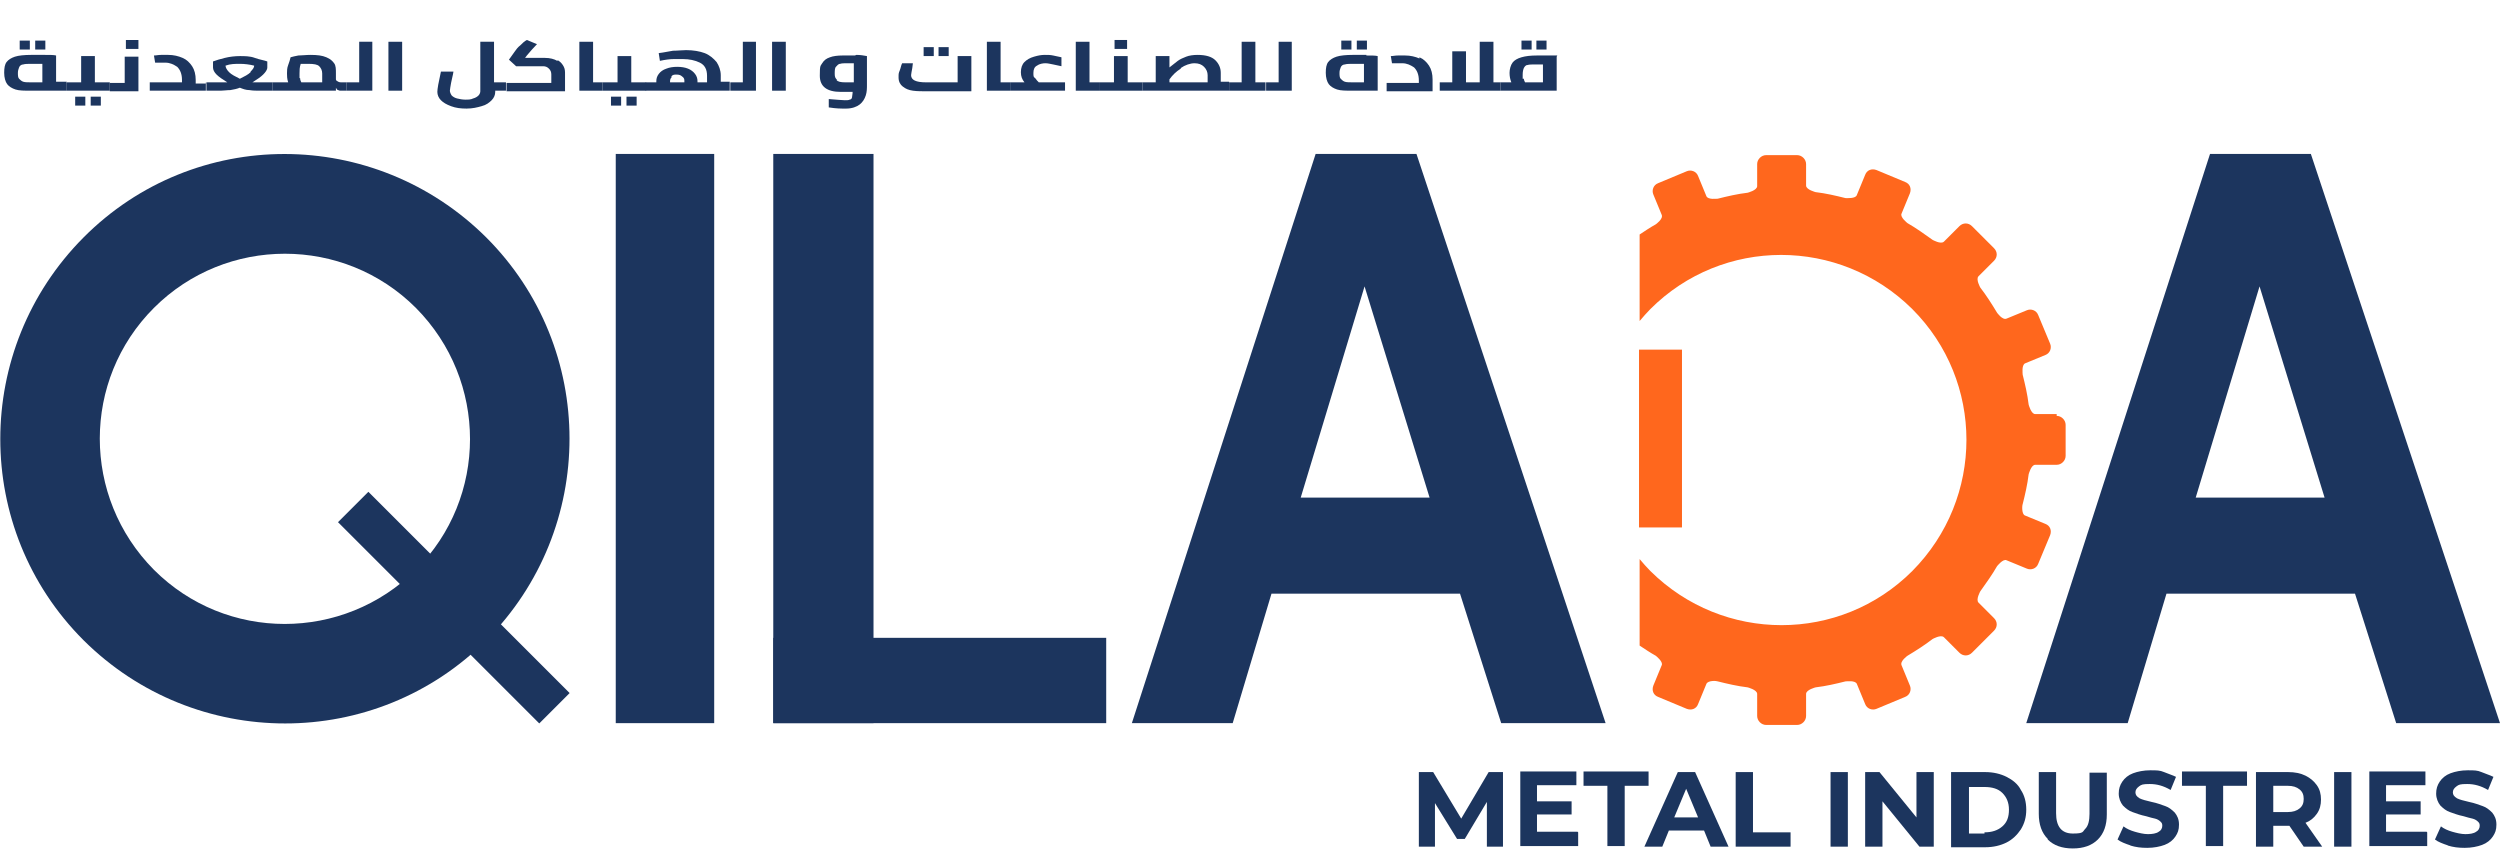 <svg xmlns="http://www.w3.org/2000/svg" id="b" viewBox="0 0 419 145"><defs><style>      .cls-1 {        fill: #ff671d;      }      .cls-1, .cls-2 {        stroke-width: 0px;      }      .cls-2 {        fill: #1c355e;      }    </style></defs><g id="c"><g><path class="cls-2" d="M11.1,13.8v1.4h-5.9c-1.1,0-2,0-2.6-.2s-1.1-.5-1.4-.9c-.3-.4-.5-1.1-.5-1.9s.1-1.4.4-1.8c.3-.4.8-.7,1.4-.9s1.6-.3,2.7-.3,1.4,0,2.3,0,1.5,0,1.9.1v4.4h1.8ZM3.2,13.2c.2.2.4.4.7.5s.8.1,1.4.1h1.8v-3.1c-.6,0-1.2,0-1.8,0s-1.1,0-1.4.1c-.3,0-.6.2-.7.5s-.2.5-.2.9,0,.8.2,1h0ZM3.3,6.8h1.7v1.5h-1.7v-1.5ZM5.9,6.8h1.7v1.5h-1.7v-1.5Z"></path><path class="cls-2" d="M18.4,13.8v1.4h-7.3v-1.4h2.5v-4.4h2.3v4.4s2.5,0,2.5,0ZM12.6,16.2h1.7v1.5h-1.7v-1.5ZM15.2,16.2h1.7v1.5h-1.7v-1.5Z"></path><path class="cls-2" d="M23.2,9.4v5.9h-4.8v-1.4h2.5v-4.4s2.3,0,2.3,0ZM21.1,6.7h2.1v1.5h-2.1s0-1.5,0-1.5Z"></path><path class="cls-2" d="M34.5,13.8v1.4h-9.4v-1.4h5.4v-.4c0-1-.3-1.7-.8-2.2-.6-.4-1.2-.7-2-.7h-1.7l-.2-1.2c.4,0,.7-.1,1.2-.1s.9,0,1.2,0c.9,0,1.7.2,2.4.5.7.3,1.2.8,1.6,1.4s.6,1.4.6,2.3v.6h1.8Z"></path><path class="cls-2" d="M45.7,13.8v1.4h-2.2c-.6,0-1.1,0-1.7-.1-.6,0-1.1-.2-1.6-.4-.5.2-1,.3-1.6.4-.6,0-1.1.1-1.6.1h-2.4v-1.4h2.4c.4,0,.7,0,1.1,0-.8-.5-1.4-.9-1.8-1.3-.4-.4-.6-.8-.6-1.2v-1c.5-.2,1.2-.4,2-.6s1.7-.3,2.5-.3,1.7,0,2.5.3,1.6.4,2.1.6v1c0,.4-.3.8-.7,1.2s-1,.8-1.8,1.3c.4,0,.8,0,1.2,0h2.2,0ZM42,12c.4-.4.6-.7.6-1-.8-.2-1.6-.3-2.4-.3s-1.6,0-2.4.3c0,.3.2.7.6,1.1.4.4,1,.7,1.8,1.1.8-.4,1.4-.7,1.8-1.1Z"></path><path class="cls-2" d="M58.1,13.8v1.4h-.9c-.2,0-.4,0-.5-.1-.2,0-.3-.2-.4-.4v.5h-10.6v-1.4h2.6c-.2-.6-.2-1.1-.2-1.5s0-.9.2-1.4.3-.9.4-1.3c.3-.1.8-.2,1.3-.3.6,0,1.3-.1,2-.1,1.2,0,2,.1,2.7.4s1,.6,1.3,1,.3,1,.3,1.7v1c0,.2.2.3.4.4s.4.1.5.1h.9ZM50.3,13.1c0,.3.1.5.2.7h3.5v-1.5c0-.5-.2-.9-.5-1.2-.3-.3-.9-.4-1.8-.4s-.9,0-1.3,0c-.2.6-.2,1.1-.2,1.6s0,.5,0,.8h0Z"></path><path class="cls-2" d="M62.4,7v8.2h-4.3v-1.4h2.1v-6.8s2.3,0,2.3,0Z"></path><path class="cls-2" d="M65.1,7h2.3v8.2h-2.3V7Z"></path><path class="cls-2" d="M85,15.2h-2v.2c0,.5-.2,1-.6,1.4s-.9.8-1.7,1c-.7.2-1.5.4-2.5.4s-1.8-.1-2.6-.4-1.3-.6-1.7-1-.6-.9-.6-1.4.2-1.6.6-3.4h2.1c-.1.7-.3,1.3-.4,1.9s-.2,1.1-.2,1.3.1.5.3.8c.2.2.5.4.9.5.4.1.9.2,1.4.2s.9,0,1.3-.2c.4-.1.7-.3.9-.5.2-.2.3-.5.3-.7V7h2.3v6.8h2v1.4h0Z"></path><path class="cls-2" d="M93.5,10.1c.5.3.8.7,1,1.1s.2.8.2,1.2v2.9h-9.8v-1.4h7.5v-1.4c0-.4-.1-.7-.4-1s-.6-.4-1-.4h-4.5l-1.2-1.1,1-1.4c.2-.3.5-.7.9-1,.4-.4.7-.7,1.1-.9l1.7.7c-.6.6-1.1,1.2-1.7,1.9l-.3.4h3.3c.9,0,1.6.2,2.1.5h0Z"></path><path class="cls-2" d="M101,13.8v1.4h-3.9V7h2.3v6.8h1.7,0Z"></path><path class="cls-2" d="M108.3,13.8v1.4h-7.3v-1.4h2.5v-4.4h2.3v4.4h2.5,0ZM102.4,16.2h1.7v1.5h-1.7v-1.5ZM105,16.2h1.7v1.5h-1.7v-1.5Z"></path><path class="cls-2" d="M122.3,13.8v1.4h-14.1v-1.4h1.8v-.2c0-.4.1-.8.4-1.2.3-.4.7-.7,1.3-.9.5-.2,1.1-.3,1.8-.3s1.3.1,1.8.3c.5.2.9.5,1.2.9.3.4.4.8.4,1.2v.2h1.6v-1.1c0-1.1-.4-1.8-1.2-2.2-.8-.4-1.8-.6-2.8-.6s-1,0-1.6,0-1.4.1-2.3.3l-.2-1.3c.9-.1,1.7-.3,2.4-.4.8,0,1.5-.1,2.2-.1,1.2,0,2.3.2,3.1.5s1.5.9,2,1.5c.4.6.7,1.4.7,2.2v1.1h1.5,0ZM112.6,12.9c-.2.2-.3.4-.3.7v.2h2.4v-.3c0-.3-.1-.5-.4-.7-.2-.2-.5-.3-.9-.3s-.6,0-.9.3h0Z"></path><path class="cls-2" d="M126.7,7v8.2h-4.3v-1.4h2.1v-6.8h2.3,0Z"></path><path class="cls-2" d="M129.4,7h2.3v8.2h-2.3V7Z"></path><path class="cls-2" d="M143.5,9.2c.7,0,1.3.1,1.8.2v4.8c0,.6,0,1.2-.2,1.8s-.5,1.1-1,1.5-1.3.7-2.3.7-1.6,0-2.9-.2v-1.4c1.3.1,2.3.2,2.7.2s.6,0,.8-.1c.2,0,.4-.2.4-.4,0-.2.1-.5.1-.9h-2c-2.3,0-3.5-.9-3.5-2.7s.1-1.6.4-2.1c.3-.5.7-.8,1.3-1,.5-.2,1.3-.3,2.1-.3s1.3,0,2.1,0h0ZM140.2,13.4c.2.3.7.4,1.5.4h1.4v-3.2c-.4,0-.8,0-1.2,0s-.8,0-1.1.1c-.3,0-.5.3-.7.5s-.2.7-.2,1.2.1.7.4,1h0Z"></path><path class="cls-2" d="M162.8,9.4v5.9h-7.3c-1,0-1.8,0-2.5-.1s-1.2-.3-1.7-.7c-.4-.3-.7-.8-.7-1.5s0-.7.2-1.2.2-.8.4-1.2h1.8c0,0-.1.8-.1.8-.1.6-.2,1-.2,1.2,0,.8.8,1.2,2.5,1.2h5.3v-4.4h2.3ZM154.8,7.9h1.7v1.5h-1.7v-1.5ZM157.3,7.9h1.7v1.5h-1.7v-1.5Z"></path><path class="cls-2" d="M169.3,13.8v1.4h-3.9V7h2.3v6.8h1.7,0Z"></path><path class="cls-2" d="M178.5,13.8v1.4h-9.2v-1.4h2.4c-.4-.5-.6-1-.6-1.7s.2-1.3.6-1.7.9-.7,1.6-.9,1.2-.3,1.8-.3.9,0,1.4.1,1,.2,1.4.3v1.5c-.4-.1-.9-.2-1.4-.3s-.9-.2-1.3-.2-1,.1-1.4.4c-.4.2-.6.6-.6,1.2s0,.7.3.9c.2.3.4.5.6.7h4.2Z"></path><path class="cls-2" d="M184.2,13.8v1.4h-3.9V7h2.3v6.8h1.7,0Z"></path><path class="cls-2" d="M191.5,13.8v1.4h-7.3v-1.4h2.5v-4.4h2.3v4.4h2.5ZM186.8,6.7h2.1v1.5h-2.1v-1.5Z"></path><path class="cls-2" d="M206,13.8v1.4h-14.5v-1.4h2.2v-4.4h2.3v1.9c.5-.4,1-.8,1.4-1.1s.9-.5,1.4-.7,1.2-.3,1.9-.3c1.4,0,2.4.3,3,.9.6.6.9,1.3.9,2.1v1.5h1.4ZM197.9,11.5c-.8.5-1.4,1.1-1.9,1.8v.5h6.4v-1.2c0-.5-.2-1-.6-1.4s-.9-.6-1.6-.6-1.6.3-2.3.8h0Z"></path><path class="cls-2" d="M212.1,13.8v1.4h-6.1v-1.4h2.1v-6.8h2.3v6.8h1.8Z"></path><path class="cls-2" d="M216.5,7v8.2h-4.3v-1.4h2.1v-6.8h2.3Z"></path><path class="cls-2" d="M229,9.3c.9,0,1.5,0,1.9.1v5.8h-4.2c-1.1,0-2,0-2.6-.2s-1.1-.5-1.4-.9c-.3-.4-.5-1.1-.5-1.9s.1-1.4.4-1.8c.3-.4.8-.7,1.4-.9s1.6-.3,2.7-.3,1.4,0,2.3,0h0ZM224.7,13.2c.2.2.4.4.7.5s.8.1,1.4.1h1.8v-3.1c-.6,0-1.2,0-1.8,0s-1.1,0-1.4.1c-.3,0-.6.2-.7.5s-.2.5-.2.9,0,.8.2,1h0ZM224.8,6.8h1.7v1.5h-1.7v-1.5ZM227.4,6.8h1.7v1.5h-1.7v-1.5Z"></path><path class="cls-2" d="M237.9,9.6c.7.3,1.2.8,1.6,1.4s.6,1.4.6,2.3v2h-7.7v-1.4h5.4v-.4c0-1-.3-1.7-.8-2.2-.6-.4-1.2-.7-2-.7h-1.7l-.2-1.2c.4,0,.7-.1,1.2-.1s.9,0,1.2,0c.9,0,1.7.2,2.4.5h0Z"></path><path class="cls-2" d="M251.5,13.8v1.4h-10.2v-1.4h2.1v-5.2h2.3v5.2h2.3v-6.8h2.3v6.8h1.3Z"></path><path class="cls-2" d="M260.9,9.5v5.7h-9.4v-1.4h1.8c-.2-.5-.3-1-.3-1.6s.2-1.3.5-1.7c.3-.4.8-.7,1.5-.9.7-.2,1.5-.3,2.6-.3s1.8,0,2.5,0h.9c0,0,0,0,0,0ZM255,6.8h1.7v1.5h-1.7v-1.5ZM255.4,13.2c0,.2.1.4.2.6h3v-3c-.5,0-.9,0-1.2,0-.6,0-1.1,0-1.4.1-.3,0-.5.3-.6.5-.1.2-.2.6-.2,1.1s0,.5,0,.7h0ZM257.5,6.8h1.7v1.5h-1.7v-1.5Z"></path></g><g><rect class="cls-2" x="103.2" y="25.8" width="16.5" height="95.4"></rect><path class="cls-2" d="M269,121.2h-17.4l-6.9-21.7h-31.6l-6.5,21.7h-16.9l30.8-95.4h16.9l31.7,95.4h0ZM239.6,83.4l-10.9-35.4-10.7,35.4h21.6Z"></path><path class="cls-2" d="M419,121.2h-17.4l-6.9-21.7h-31.6l-6.5,21.7h-17l30.8-95.4h16.9l31.7,95.4h0ZM389.6,83.4l-10.9-35.4-10.7,35.4h21.6Z"></path><rect class="cls-2" x="129.6" y="25.8" width="16.8" height="95.4"></rect><rect class="cls-2" x="129.6" y="106.9" width="55.8" height="14.3"></rect><path class="cls-2" d="M81.5,39.8c18.6,18.6,18.6,48.8,0,67.5-18.6,18.6-48.8,18.6-67.5,0-18.6-18.6-18.6-48.8,0-67.5s48.8-18.6,67.5,0h0ZM25.8,51.6c-12.1,12.1-12.1,31.7,0,43.9,12.1,12.1,31.7,12.1,43.9,0,12.1-12.1,12.1-31.7,0-43.9-12.1-12.1-31.8-12.1-43.9,0Z"></path><rect class="cls-2" x="72.5" y="77.9" width="7.2" height="47.7" transform="translate(-49.7 83.7) rotate(-45)"></rect><rect class="cls-1" x="274.7" y="58.6" width="7.2" height="29.8"></rect><path class="cls-1" d="M344.7,69.4h-3.6c-.7,0-1.1-1.6-1.1-1.6h0c-.2-1.7-.6-3.4-1-5,0-.2-.2-1.6.4-1.9.7-.3,3.4-1.4,3.4-1.4.8-.3,1.1-1.2.8-1.9l-2-4.8c-.3-.8-1.2-1.1-1.9-.8,0,0-2.7,1.1-3.4,1.4-.7.3-1.6-1-1.6-1-.9-1.5-1.8-2.9-2.8-4.2h0s-.8-1.4-.3-1.9c.5-.5,2.6-2.6,2.6-2.6.6-.6.6-1.5,0-2.1l-3.7-3.7c-.6-.6-1.5-.6-2.1,0,0,0-2.1,2.1-2.6,2.6-.5.5-1.9-.3-1.9-.3h0c-1.4-1-2.8-2-4.2-2.8,0,0-1.3-1-1-1.6.3-.7,1.4-3.4,1.4-3.4.3-.8,0-1.6-.8-1.9l-4.8-2c-.8-.3-1.6,0-1.9.8,0,0-1.1,2.7-1.4,3.4-.2.6-1.6.5-1.9.5-1.6-.4-3.3-.8-5-1h0s-1.6-.4-1.6-1.1v-3.6c0-.8-.7-1.5-1.5-1.5h-5.2c-.8,0-1.5.7-1.5,1.5v3.7c0,.7-1.6,1.1-1.6,1.1h0c-1.7.2-3.4.6-5,1-.2,0-1.6.2-1.9-.4-.3-.7-1.4-3.4-1.4-3.4-.3-.8-1.2-1.1-1.9-.8l-4.8,2c-.8.3-1.1,1.2-.8,1.9,0,0,1.1,2.7,1.4,3.4.3.7-1,1.6-1,1.6-.9.5-1.8,1.1-2.7,1.7v14.5c.6-.7,1.2-1.4,1.8-2,12.1-12.1,31.7-12.1,43.9,0,12.1,12.1,12.1,31.7,0,43.9-12.1,12.1-31.7,12.1-43.9,0-.7-.7-1.2-1.3-1.8-2v14.5c.9.6,1.8,1.2,2.7,1.7,0,0,1.3,1,1,1.6-.3.7-1.4,3.4-1.4,3.4-.3.8,0,1.6.8,1.9l4.8,2c.8.3,1.6,0,1.9-.8,0,0,1.1-2.7,1.4-3.4.3-.6,1.7-.5,1.9-.4,1.6.4,3.3.8,5,1,0,0,1.6.4,1.6,1.1v3.7c0,.8.7,1.5,1.5,1.5h5.2c.8,0,1.5-.7,1.5-1.5v-3.7c0-.7,1.6-1.1,1.6-1.1,1.7-.2,3.4-.6,5-1,.2,0,1.6-.2,1.9.4.3.7,1.4,3.4,1.4,3.4.3.8,1.2,1.1,1.9.8l4.8-2c.8-.3,1.1-1.2.8-1.9,0,0-1.1-2.7-1.4-3.4-.3-.7,1-1.6,1-1.6,1.5-.9,2.9-1.8,4.2-2.8h0s1.4-.8,1.9-.3c.5.5,2.6,2.6,2.6,2.6.6.6,1.5.6,2.1,0l3.7-3.7c.6-.6.6-1.5,0-2.1,0,0-2.1-2.1-2.6-2.6s.3-1.9.3-1.9h0c1-1.4,2-2.8,2.8-4.2,0,0,1-1.3,1.6-1,.7.3,3.4,1.4,3.4,1.4.7.3,1.6,0,1.9-.8l2-4.8c.3-.8,0-1.6-.8-1.9,0,0-2.7-1.1-3.4-1.4-.6-.2-.5-1.7-.4-1.9.4-1.6.8-3.3,1-5h0s.4-1.6,1.1-1.6h3.6c.8,0,1.5-.7,1.5-1.5v-5.2c0-.8-.7-1.5-1.5-1.5h0Z"></path></g><g><path class="cls-2" d="M249.2,141.9v-7.5s-3.7,6.2-3.7,6.2h-1.3l-3.7-6v7.3h-2.7v-12.5h2.4l4.7,7.8,4.6-7.8h2.4v12.5s-2.7,0-2.7,0Z"></path><path class="cls-2" d="M264.5,139.5v2.3h-9.7v-12.5h9.4v2.3h-6.6v2.7h5.8v2.2h-5.8v2.9h6.8Z"></path><path class="cls-2" d="M269.4,131.7h-4v-2.4h10.9v2.4h-4v10.1h-2.9v-10.1Z"></path><path class="cls-2" d="M285.5,139.2h-5.8l-1.1,2.7h-3l5.6-12.5h2.9l5.6,12.5h-3l-1.1-2.7ZM284.6,137l-2-4.8-2,4.8h4Z"></path><path class="cls-2" d="M290.9,129.4h2.9v10.1h6.3v2.4h-9.2v-12.5Z"></path><path class="cls-2" d="M306.8,129.4h2.9v12.5h-2.9v-12.5Z"></path><path class="cls-2" d="M324.1,129.4v12.5h-2.4l-6.2-7.6v7.6h-2.9v-12.5h2.4l6.2,7.6v-7.6h2.9Z"></path><path class="cls-2" d="M327,129.4h5.7c1.4,0,2.6.3,3.6.8,1,.5,1.9,1.2,2.4,2.2.6.9.9,2,.9,3.3s-.3,2.3-.9,3.3c-.6.9-1.4,1.7-2.4,2.2-1,.5-2.2.8-3.6.8h-5.7v-12.5ZM332.6,139.5c1.2,0,2.2-.3,3-1s1.1-1.6,1.1-2.8-.4-2.1-1.1-2.8-1.7-1-3-1h-2.6v7.8h2.6Z"></path><path class="cls-2" d="M343.2,140.6c-1-1-1.5-2.4-1.5-4.2v-7h2.9v6.9c0,2.2.9,3.4,2.8,3.4s1.6-.3,2.1-.8c.5-.5.7-1.4.7-2.5v-6.9h2.9v7c0,1.8-.5,3.2-1.5,4.2s-2.4,1.5-4.2,1.5-3.2-.5-4.2-1.5Z"></path><path class="cls-2" d="M357.1,141.7c-.9-.3-1.7-.6-2.2-1l1-2.2c.5.4,1.2.7,1.9.9.7.2,1.5.4,2.2.4s1.4-.1,1.8-.4c.4-.2.6-.6.6-1s-.1-.5-.3-.7-.5-.4-.9-.5-.9-.2-1.5-.4c-1-.2-1.7-.5-2.3-.7-.6-.2-1.1-.6-1.6-1.1-.4-.5-.7-1.2-.7-2s.2-1.4.6-2c.4-.6,1-1.1,1.8-1.4.8-.3,1.8-.5,2.9-.5s1.6,0,2.3.3,1.4.5,2,.8l-.9,2.2c-1.2-.7-2.3-1-3.5-1s-1.4.1-1.8.4c-.4.3-.6.6-.6,1s.2.7.7,1c.4.2,1.1.4,2,.6,1,.2,1.7.5,2.3.7.6.2,1.1.6,1.6,1.1.4.5.7,1.1.7,2s-.2,1.4-.6,2c-.4.6-1,1.1-1.8,1.4-.8.3-1.8.5-2.9.5s-1.9-.1-2.9-.4Z"></path><path class="cls-2" d="M369.7,131.7h-4v-2.4h10.9v2.4h-4v10.1h-2.9v-10.1Z"></path><path class="cls-2" d="M386.1,141.9l-2.4-3.5h-2.7v3.5h-2.9v-12.5h5.4c1.1,0,2.1.2,2.9.6s1.4.9,1.9,1.6.7,1.5.7,2.4-.2,1.7-.7,2.4-1.1,1.2-1.9,1.5l2.8,4h-3.1ZM385.4,132.3c-.5-.4-1.1-.6-2-.6h-2.4v4.4h2.4c.9,0,1.5-.2,2-.6s.7-.9.7-1.6-.2-1.2-.7-1.6Z"></path><path class="cls-2" d="M391.2,129.4h2.9v12.5h-2.9v-12.5Z"></path><path class="cls-2" d="M406.8,139.5v2.3h-9.7v-12.5h9.4v2.3h-6.6v2.7h5.8v2.2h-5.8v2.9h6.8Z"></path><path class="cls-2" d="M410.3,141.7c-.9-.3-1.7-.6-2.2-1l1-2.2c.5.4,1.2.7,1.9.9.7.2,1.5.4,2.2.4s1.4-.1,1.8-.4c.4-.2.6-.6.6-1s-.1-.5-.3-.7-.5-.4-.9-.5-.9-.2-1.5-.4c-1-.2-1.7-.5-2.3-.7-.6-.2-1.1-.6-1.6-1.1-.4-.5-.7-1.2-.7-2s.2-1.4.6-2c.4-.6,1-1.1,1.8-1.4.8-.3,1.8-.5,2.9-.5s1.6,0,2.3.3,1.4.5,2,.8l-.9,2.2c-1.2-.7-2.3-1-3.5-1s-1.4.1-1.8.4c-.4.3-.6.6-.6,1s.2.7.7,1c.4.2,1.1.4,2,.6,1,.2,1.7.5,2.3.7.6.2,1.1.6,1.6,1.1.4.5.7,1.1.7,2s-.2,1.4-.6,2c-.4.6-1,1.1-1.8,1.4-.8.3-1.8.5-2.9.5s-1.9-.1-2.9-.4Z"></path></g></g></svg>